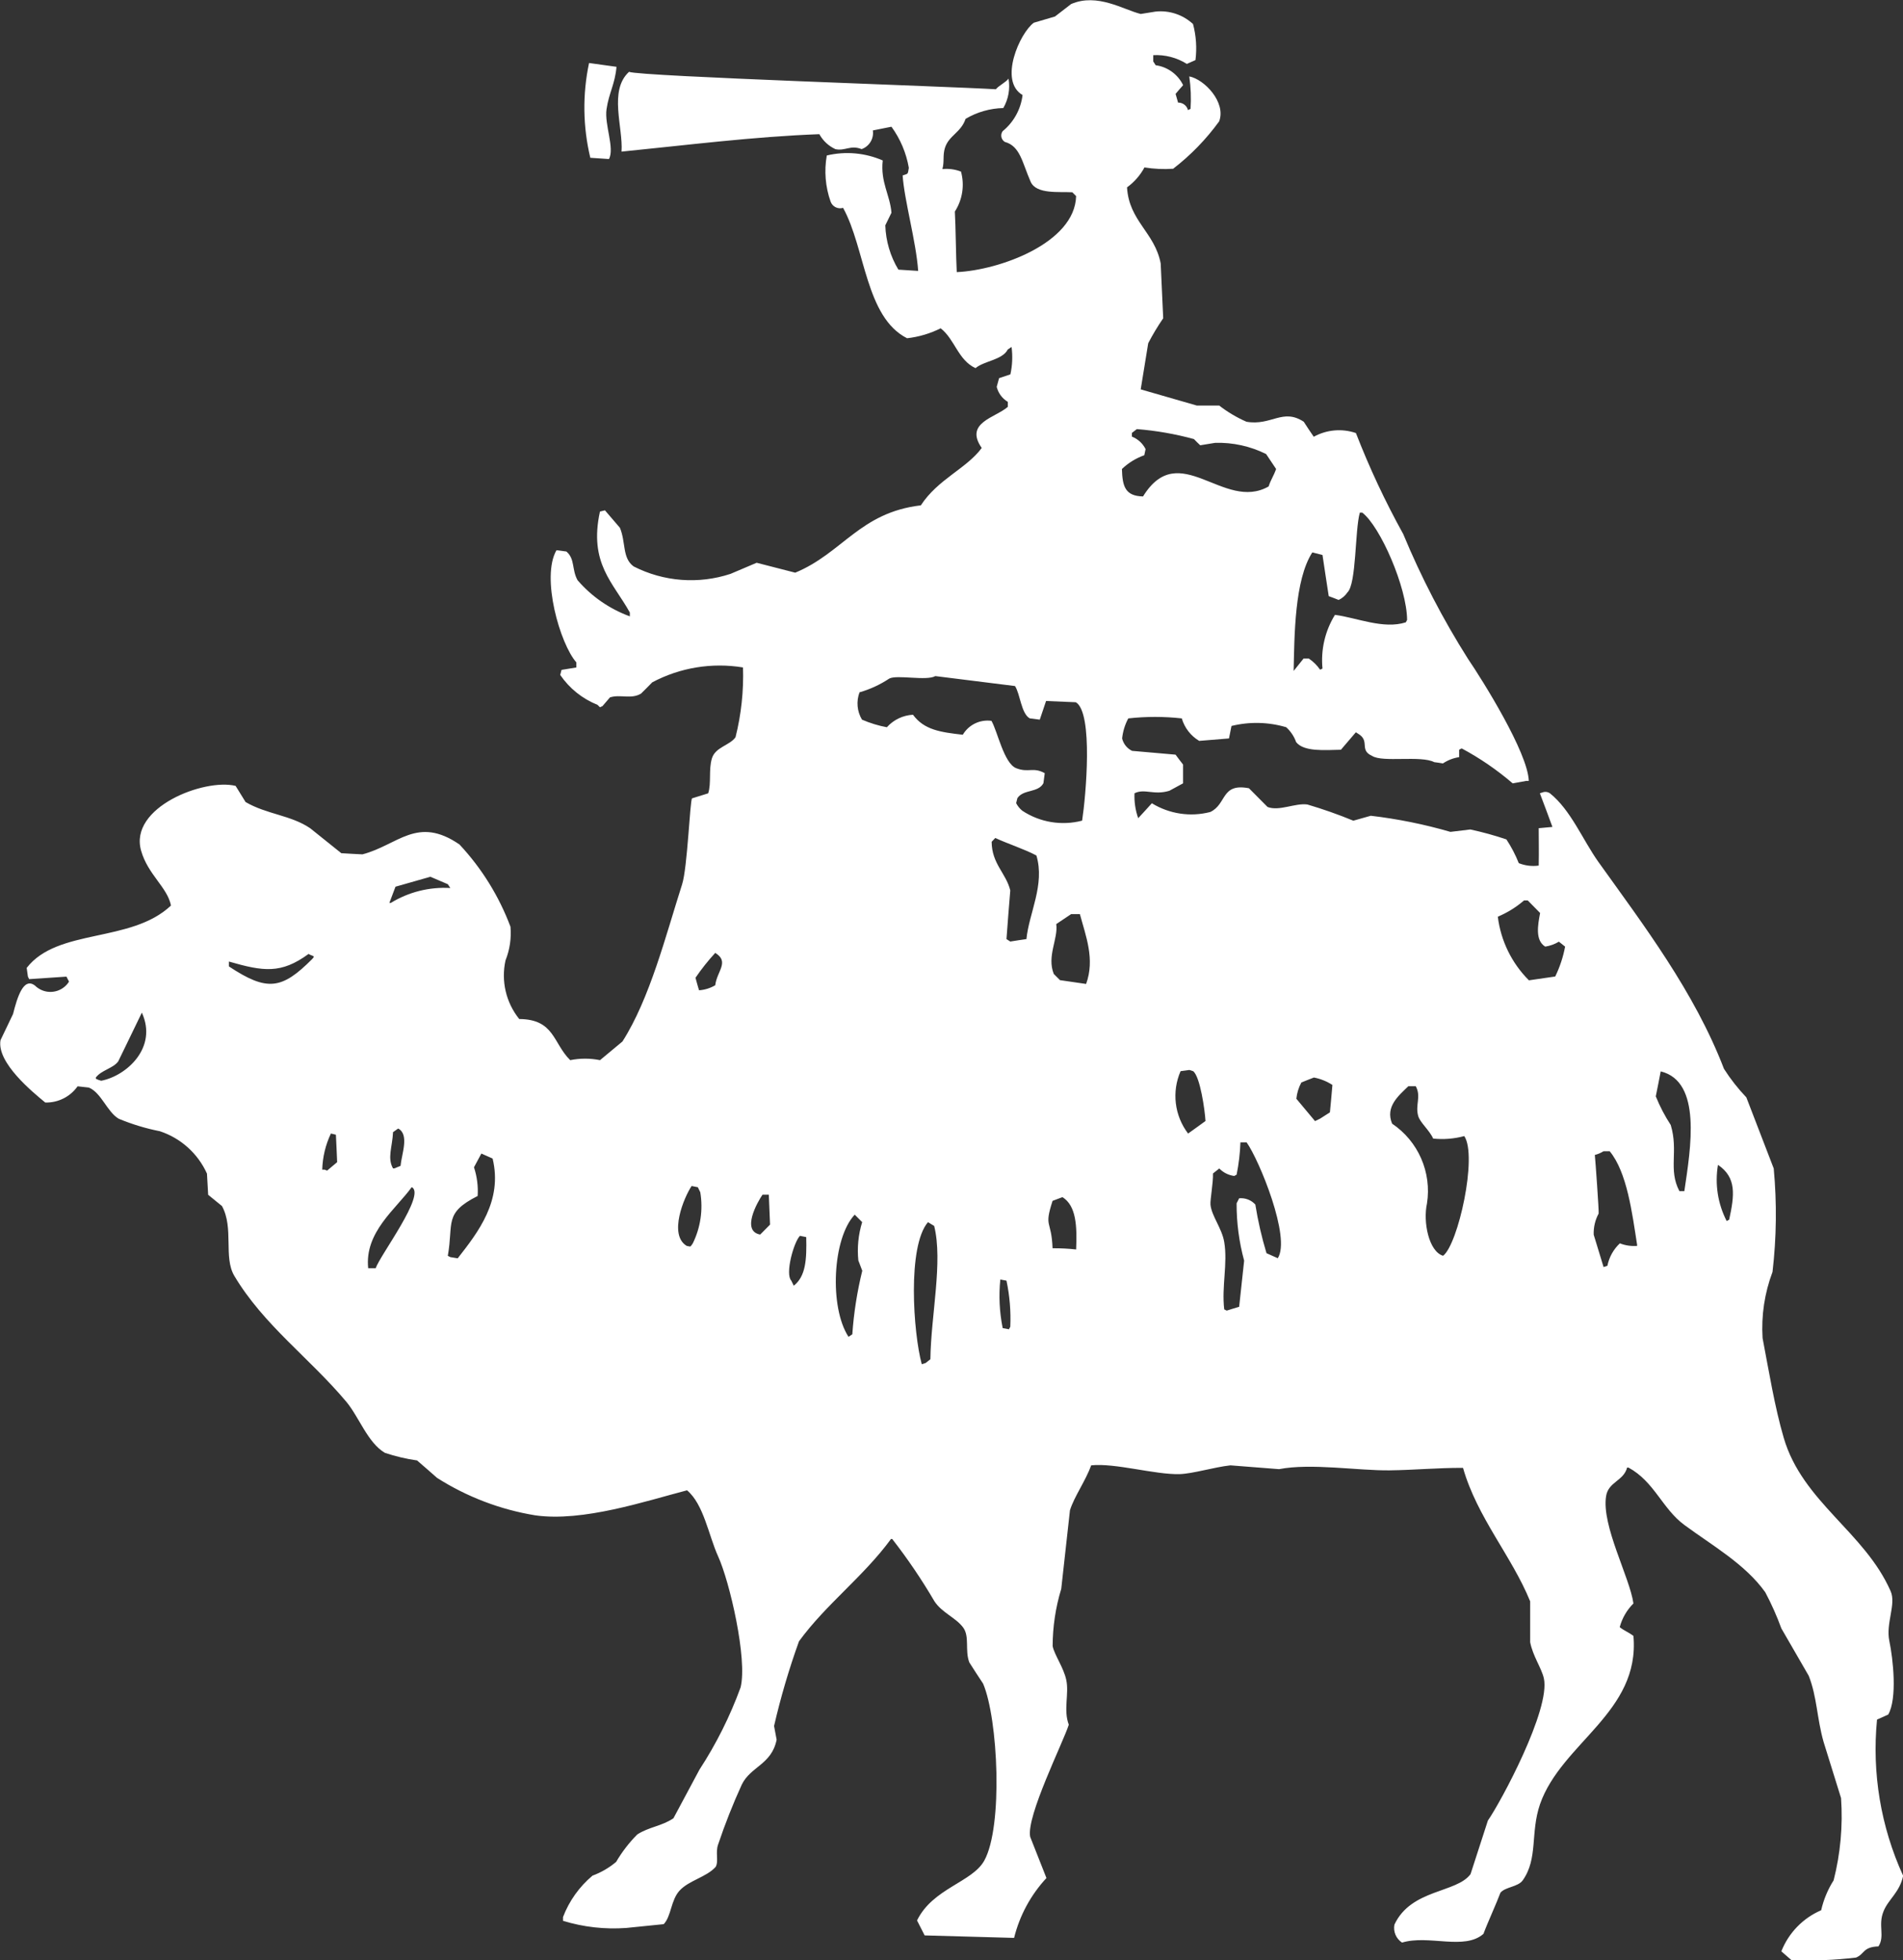 <svg version="1.1"
	 xmlns="http://www.w3.org/2000/svg" xmlns:xlink="http://www.w3.org/1999/xlink" xmlns:a="http://ns.adobe.com/AdobeSVGViewerExtensions/3.0/"
	 x="0px" y="0px" width="100px" height="103px" viewBox="-0.011 -0.012 100 103"
	 style="enable-background:new -0.011 -0.012 100 103;" xml:space="preserve">
<rect x="-0.011" y="-0.012" width="100" height="103" fill="#333333" stroke="none"/>
<defs>
</defs>
<path id="logo_camel" style="fill:#FFFFFF;" d="M99.989,98.545c-1.168-2.563-1.639-5.389-1.365-8.191
	c0.195-0.088,0.391-0.178,0.588-0.264c0.484-0.841,0.258-2.92,0.06-3.86c-0.199-0.94,0.37-1.935,0.067-2.624
	c-1.362-3.106-4.631-4.688-5.617-8.057c-0.479-1.636-0.778-3.5-1.112-5.244c-0.073-1.182,0.104-2.367,0.522-3.476
	c0.211-1.805,0.232-3.626,0.064-5.436c-0.477-1.246-0.96-2.492-1.439-3.737c-0.44-0.461-0.834-0.963-1.176-1.5
	c-1.554-4.05-4.229-7.56-6.6-10.875c-0.826-1.162-1.446-2.725-2.547-3.606c-0.096-0.066-0.214-0.089-0.327-0.064
	c-0.062,0.02-0.128,0.043-0.2,0.064c0.225,0.59,0.444,1.182,0.66,1.769l-0.721,0.066c0,0.9,0.016,1.065,0,1.965
	c-0.354,0.05-0.715,0.005-1.047-0.128c-0.174-0.437-0.392-0.855-0.65-1.247c-0.621-0.21-1.253-0.384-1.895-0.522l-1.047,0.126
	c-1.369-0.397-2.768-0.681-4.184-0.847c-0.3,0.085-0.609,0.173-0.918,0.259c-0.79-0.326-1.596-0.61-2.416-0.851
	c-0.639-0.088-1.48,0.368-2.092,0.13c-0.323-0.326-0.651-0.652-0.977-0.983c-1.48-0.286-1.154,0.832-2.031,1.247
	c-1.043,0.271-2.152,0.105-3.072-0.459c-0.237,0.261-0.471,0.523-0.717,0.785c-0.148-0.42-0.215-0.865-0.194-1.31
	c0.534-0.265,1.007,0.118,1.83-0.13c0.239-0.133,0.478-0.261,0.722-0.392v-0.986c-0.136-0.169-0.265-0.349-0.395-0.521
	c-0.766-0.068-1.526-0.131-2.287-0.2c-0.263-0.129-0.453-0.368-0.521-0.652c0.039-0.369,0.148-0.726,0.323-1.053
	c0.935-0.104,1.878-0.104,2.813,0c0.144,0.496,0.471,0.917,0.914,1.181c0.521-0.044,1.047-0.087,1.566-0.128
	c0.043-0.224,0.089-0.442,0.131-0.656c0.947-0.233,1.939-0.21,2.874,0.066c0.237,0.214,0.417,0.483,0.524,0.784
	c0.408,0.514,1.494,0.418,2.352,0.4c0.264-0.309,0.524-0.616,0.786-0.919c0.063,0.043,0.131,0.084,0.2,0.131
	c0.514,0.373-0.014,0.814,0.654,1.112c0.549,0.356,2.552-0.039,3.266,0.328c0.152,0.021,0.309,0.04,0.455,0.067
	c0.256-0.172,0.547-0.285,0.852-0.33v-0.389c0.045-0.022,0.086-0.048,0.133-0.071c0.958,0.513,1.857,1.129,2.681,1.838l0.718-0.131
	h0.128c-0.049-1.489-2.436-5.3-3.2-6.421c-1.317-2.083-2.455-4.275-3.399-6.552c-0.948-1.71-1.778-3.483-2.485-5.306
	c-0.732-0.251-1.538-0.18-2.216,0.195c-0.183-0.262-0.353-0.523-0.526-0.789c-1.107-0.729-1.701,0.226-3.01,0
	c-0.512-0.224-0.993-0.51-1.434-0.852h-1.178l-2.945-0.849c0.134-0.809,0.265-1.619,0.394-2.425
	c0.235-0.453,0.499-0.891,0.788-1.312c-0.046-0.958-0.09-1.918-0.132-2.879c-0.312-1.637-1.665-2.223-1.769-4
	c0.38-0.275,0.693-0.633,0.916-1.047c0.498,0.08,1.004,0.104,1.508,0.069c0.922-0.711,1.735-1.55,2.418-2.491
	c0.373-1-0.773-2.206-1.571-2.362c0.081,0.565,0.104,1.136,0.067,1.706c-0.047,0.021-0.088,0.042-0.135,0.065
	c-0.061-0.237-0.277-0.4-0.521-0.394c-0.038-0.153-0.089-0.3-0.13-0.458c0.13-0.154,0.259-0.309,0.396-0.459
	c-0.276-0.568-0.817-0.961-1.443-1.047c-0.043-0.067-0.088-0.134-0.127-0.2V2.887c0.621-0.032,1.238,0.128,1.765,0.459
	c0.149-0.067,0.3-0.13,0.453-0.2c0.08-0.634,0.036-1.278-0.128-1.895c-0.529-0.49-1.244-0.729-1.962-0.655
	c-0.259,0.04-0.521,0.086-0.786,0.126C59.025,0.5,57.653-0.394,56.275,0.2c-0.282,0.217-0.562,0.436-0.849,0.656
	c-0.375,0.107-0.741,0.219-1.11,0.326c-0.733,0.53-1.864,3.058-0.593,3.8c-0.089,0.745-0.464,1.426-1.046,1.9
	c-0.127,0.175-0.087,0.42,0.089,0.547c0.007,0.005,0.015,0.011,0.023,0.016c0.812,0.219,0.916,1.086,1.361,2.1
	c0.301,0.661,1.484,0.508,2.188,0.548c0.067,0.065,0.13,0.131,0.199,0.2c-0.062,2.474-4.056,3.9-6.272,3.995
	c-0.042-0.764-0.055-2.421-0.1-3.183c0.402-0.622,0.519-1.386,0.323-2.1c-0.311-0.12-0.646-0.165-0.977-0.131
	c0.111-0.4,0.008-0.713,0.133-1.113c0.209-0.661,0.839-0.8,1.086-1.528c0.601-0.356,1.284-0.551,1.981-0.567
	c0.271-0.467,0.368-1.014,0.275-1.546c-0.148,0.2-0.509,0.364-0.667,0.559c-2.379-0.147-18.694-0.676-19.275-0.916
	c-1.079,0.988-0.306,2.905-0.394,4.193c3.424-0.341,6.933-0.788,10.395-0.917c0.189,0.346,0.484,0.621,0.842,0.786
	c0.506,0.115,0.795-0.235,1.379,0c0.407-0.144,0.654-0.556,0.59-0.983c0.324-0.065,0.655-0.131,0.978-0.194
	c0.466,0.64,0.778,1.379,0.913,2.16c-0.061,0.365-0.023,0.292-0.325,0.4c0.086,1.3,0.708,3.472,0.816,5.017
	c-0.349-0.022-0.7-0.047-1.04-0.067c-0.425-0.705-0.661-1.507-0.687-2.329c0.105-0.22,0.213-0.438,0.323-0.66
	c-0.072-0.929-0.586-1.609-0.458-2.749c-0.926-0.403-1.958-0.495-2.94-0.261c-0.144,0.812-0.074,1.646,0.2,2.423
	c0.096,0.268,0.385,0.412,0.656,0.329c1.173,2.12,1.175,5.748,3.363,6.852c0.615-0.069,1.212-0.246,1.766-0.523
	c0.746,0.584,0.913,1.673,1.832,2.094c0.438-0.38,1.42-0.429,1.693-0.98c0.067-0.045,0.137-0.086,0.2-0.134
	c0.063,0.48,0.043,0.968-0.062,1.441c-0.199,0.068-0.399,0.132-0.594,0.2c-0.043,0.154-0.084,0.306-0.125,0.457
	c0.082,0.33,0.291,0.613,0.584,0.788v0.262c-0.642,0.571-2.301,0.828-1.371,2.161c-0.807,1.092-2.3,1.635-3.2,3.016
	c-3.2,0.375-4.11,2.506-6.6,3.538c-0.672-0.175-1.351-0.349-2.028-0.521c-0.455,0.192-0.913,0.39-1.371,0.583
	c-1.682,0.555-3.516,0.414-5.093-0.391c-0.609-0.445-0.4-1.261-0.721-2.03c-0.261-0.308-0.523-0.611-0.786-0.917l-0.263,0.064
	c-0.594,2.727,0.7,3.729,1.571,5.307v0.2c-1.063-0.388-2.01-1.042-2.748-1.9c-0.313-0.564-0.124-1.115-0.587-1.507
	c-0.172-0.023-0.352-0.047-0.521-0.068c-0.82,1.42,0.188,4.927,1.045,5.894v0.267c-0.262,0.041-0.524,0.087-0.779,0.127
	c-0.025,0.086-0.048,0.178-0.069,0.265c0.483,0.708,1.166,1.255,1.961,1.573c0.036,0.043,0.092,0.086,0.127,0.126
	c0.047-0.018,0.093-0.04,0.133-0.06c0.13-0.154,0.26-0.309,0.393-0.458c0.541-0.176,1.108,0.115,1.633-0.2
	c0.2-0.194,0.394-0.392,0.588-0.591c1.461-0.777,3.138-1.052,4.771-0.783c0.039,1.235-0.093,2.469-0.394,3.668
	c-0.309,0.437-1.06,0.512-1.241,1.113c-0.181,0.601-0.021,1.3-0.195,1.834c-0.282,0.09-0.563,0.176-0.848,0.264
	c-0.112,0.124-0.242,3.653-0.523,4.52c-0.861,2.692-1.689,5.993-3.135,8.258L31.519,55.7c-0.517-0.104-1.05-0.104-1.567,0
	c-0.907-0.892-0.822-2.149-2.678-2.161c-0.696-0.864-0.961-1.998-0.721-3.082c0.224-0.561,0.313-1.166,0.261-1.767
	c-0.601-1.603-1.511-3.072-2.679-4.323c-2.227-1.531-3.232,0.032-5.1,0.518c-0.372-0.014-0.738-0.04-1.111-0.061
	c-0.543-0.438-1.088-0.875-1.635-1.311c-1.011-0.689-2.28-0.727-3.395-1.377c-0.171-0.282-0.353-0.566-0.524-0.849
	c-1.652-0.405-5.617,1.13-4.966,3.405c0.356,1.259,1.384,1.928,1.569,2.883c-2.1,1.987-5.955,1.175-7.582,3.278
	c0.021,0.152,0.044,0.3,0.065,0.458c0.02,0.042,0.046,0.086,0.063,0.132c0.654-0.046,1.311-0.09,1.962-0.132
	c0.043,0.086,0.089,0.176,0.135,0.263c-0.34,0.54-1.054,0.703-1.594,0.362c-0.07-0.044-0.136-0.096-0.195-0.154
	c-0.6-0.465-0.93,0.608-1.152,1.493c-0.222,0.458-0.441,0.918-0.659,1.376c-0.209,1.192,1.722,2.755,2.351,3.276
	c0.673,0.018,1.311-0.301,1.7-0.852l0.591,0.066c0.656,0.27,0.96,1.279,1.569,1.638c0.696,0.29,1.42,0.51,2.16,0.656
	c1.102,0.362,2,1.171,2.478,2.228c0.022,0.369,0.045,0.741,0.063,1.113l0.725,0.591c0.636,1.159,0.068,2.687,0.649,3.669
	c1.545,2.592,3.956,4.316,5.885,6.616c0.669,0.8,1.122,2.151,2.028,2.685c0.55,0.184,1.115,0.317,1.689,0.399
	c0.356,0.3,0.7,0.61,1.051,0.916c1.569,0.999,3.325,1.669,5.161,1.969c2.51,0.357,5.8-0.749,7.977-1.315
	c0.88,0.742,1.13,2.365,1.634,3.475c0.6,1.313,1.548,5.383,1.18,6.88c-0.554,1.519-1.279,2.97-2.162,4.324
	c-0.453,0.851-0.913,1.7-1.368,2.556c-0.619,0.418-1.284,0.451-1.9,0.85c-0.43,0.433-0.803,0.917-1.111,1.442
	c-0.369,0.311-0.789,0.555-1.241,0.722c-0.693,0.582-1.227,1.33-1.55,2.176v0.199c1.073,0.329,2.198,0.456,3.318,0.375l1.974-0.2
	c0.4-0.421,0.372-1.263,0.834-1.765c0.5-0.541,1.4-0.699,1.895-1.244c0.17-0.309-0.025-0.748,0.13-1.18
	c0.359-1.069,0.774-2.119,1.243-3.146c0.463-0.952,1.57-1.052,1.831-2.358c-0.047-0.24-0.091-0.479-0.135-0.721
	c0.348-1.509,0.785-2.994,1.31-4.451c1.432-1.962,3.377-3.388,4.836-5.377h0.062c0.812,1.042,1.554,2.137,2.221,3.277
	c0.394,0.601,1.114,0.85,1.507,1.375c0.352,0.478,0.082,1.199,0.324,1.834c0.238,0.373,0.474,0.742,0.724,1.115
	c0.79,1.846,1.054,7.516,0.062,9.301c-0.631,1.142-2.707,1.451-3.533,3.145c0.138,0.264,0.265,0.526,0.4,0.786
	c1.563,0.043,3.133,0.091,4.7,0.131c0.291-1.176,0.876-2.258,1.7-3.146c-0.285-0.719-0.569-1.438-0.854-2.164
	c-0.219-1.07,1.737-4.969,2.028-5.894c-0.294-0.78,0.027-1.631-0.134-2.36c-0.137-0.642-0.627-1.32-0.714-1.769
	c0.003-1.021,0.155-2.034,0.452-3.01c0.154-1.378,0.307-2.755,0.458-4.13c0.231-0.736,0.819-1.534,1.114-2.36
	c1.258-0.134,3.338,0.493,4.643,0.462c0.71-0.023,1.809-0.367,2.675-0.462c0.851,0.069,1.7,0.132,2.554,0.2
	c1.692-0.326,4.137,0.083,5.813,0.063c1.338-0.017,2.479-0.135,3.856-0.131c0.742,2.605,2.562,4.641,3.528,7.014v2.147
	c0.14,0.73,0.601,1.368,0.72,1.9c0.36,1.629-2.269,6.513-2.941,7.472c-0.301,0.938-0.61,1.879-0.912,2.816
	c-0.732,1-3.123,0.777-4,2.654c-0.071,0.367,0.087,0.74,0.4,0.944c1.408-0.426,3.278,0.424,4.279-0.459
	c0.2-0.548,0.688-1.61,0.891-2.159c0.253-0.312,0.918-0.3,1.172-0.652c0.816-1.154,0.391-2.487,0.908-4
	c1.127-3.228,5.267-4.828,4.91-8.846c-0.279-0.207-0.5-0.279-0.721-0.46c0.126-0.472,0.375-0.901,0.721-1.245
	c-0.193-1.373-1.683-4.086-1.438-5.635c0.118-0.762,0.919-0.794,1.107-1.507h0.068c1.363,0.74,1.775,2.157,2.936,3.015
	c1.48,1.09,3.201,2.061,4.254,3.538c0.326,0.613,0.608,1.248,0.846,1.9c0.48,0.836,0.962,1.664,1.439,2.491
	c0.439,1.115,0.424,2.224,0.781,3.477c0.301,0.979,0.612,1.964,0.917,2.948c0.101,1.452-0.031,2.912-0.39,4.323
	c-0.307,0.483-0.528,1.015-0.655,1.572c-0.957,0.412-1.71,1.189-2.093,2.159c0.175,0.156,0.347,0.3,0.527,0.459
	c1.135,0.048,2.271,0.004,3.399-0.131c0.461-0.192,0.351-0.558,1.177-0.588c0.352-0.539-0.033-1.106,0.264-1.836
	c0.25-0.642,0.861-1,1.039-1.9 M68.962,29.02c0.175,0.046,0.352,0.092,0.522,0.133c0.11,0.723,0.214,1.44,0.328,2.163
	c0.172,0.065,0.351,0.129,0.521,0.2c0.187-0.087,0.346-0.223,0.459-0.394c0.48-0.442,0.391-3.266,0.654-4.195h0.129
	c0.946,0.73,2.342,3.922,2.355,5.637c-0.023,0.045-0.046,0.088-0.067,0.128c-1.178,0.379-2.589-0.247-3.724-0.392
	c-0.521,0.843-0.751,1.834-0.655,2.821c-0.045,0.021-0.086,0.044-0.126,0.061c-0.158-0.231-0.359-0.43-0.592-0.586h-0.277
	c-0.176,0.218-0.348,0.435-0.521,0.651c0.041-1.866,0.047-4.778,0.978-6.224 M60.12,23.911c0.023-0.108,0.045-0.217,0.068-0.323
	c-0.151-0.3-0.407-0.533-0.719-0.656v-0.194c0.086-0.067,0.176-0.134,0.26-0.2c1.014,0.08,2.019,0.256,3,0.524
	c0.109,0.113,0.215,0.219,0.33,0.326c0.258-0.041,0.52-0.087,0.785-0.128c0.928-0.027,1.848,0.175,2.678,0.589
	c0.172,0.262,0.349,0.524,0.525,0.785c-0.139,0.39-0.279,0.561-0.393,0.917c-2.366,1.349-4.693-2.563-6.6,0.525
	c-0.944-0.02-1.084-0.535-1.109-1.442c0.336-0.32,0.734-0.566,1.172-0.722 M5.308,56.782c-0.099-0.022-0.193-0.058-0.282-0.106
	v-0.064c0.287-0.389,0.923-0.484,1.178-0.852c0.409-0.849,0.829-1.699,1.239-2.557C8.289,55.049,6.626,56.53,5.308,56.782
	 M16.398,50.382c-1.6,1.607-2.369,1.723-4.381,0.392v-0.256c1.813,0.521,2.74,0.66,4.187-0.4c0.194,0.128,0.38,0.074,0.194,0.262
	 M17.315,61.389c-0.138,0.1-0.086,0.152-0.266,0.065h-0.127c0.018-0.658,0.174-1.306,0.456-1.899
	c0.088,0.019,0.173,0.045,0.262,0.064c0.023,0.483,0.048,0.962,0.066,1.443C17.576,61.172,17.441,61.28,17.315,61.389 M19.73,66.635
	h-0.393c-0.2-1.9,1.463-3.113,2.288-4.263C22.387,62.75,19.963,65.947,19.73,66.635 M20.642,59.485
	c0.091-0.062,0.175-0.127,0.27-0.192c0.6,0.318,0.18,1.346,0.125,1.963c-0.107,0.047-0.22,0.088-0.326,0.133h-0.069
	c-0.313-0.549-0.034-1.129,0-1.899 M20.518,47.439h-0.069c0.109-0.288,0.219-0.57,0.323-0.854c0.615-0.173,1.225-0.35,1.834-0.522
	c0.308,0.13,0.608,0.26,0.915,0.391c0.044,0.061,0.088,0.131,0.133,0.2c-1.102-0.065-2.196,0.21-3.136,0.788 M24.041,66.114
	c-0.124-0.022-0.258-0.044-0.387-0.063c-0.045-0.025-0.089-0.047-0.133-0.068c0.309-1.739-0.229-2.235,1.568-3.145
	c0.033-0.51-0.033-1.021-0.193-1.508c0.126-0.238,0.257-0.482,0.388-0.722c0.2,0.091,0.393,0.178,0.591,0.263
	C26.41,63.086,25.12,64.733,24.041,66.114 M36.396,65.325c-0.152,0.215-0.086,0.177-0.325,0.134
	c-0.96-0.582-0.142-2.545,0.262-3.146c0.107,0.02,0.219,0.045,0.326,0.065c0.046,0.088,0.087,0.174,0.129,0.264
	C36.94,63.556,36.803,64.494,36.396,65.325 M37.574,51.764c-0.26,0.153-0.551,0.244-0.852,0.264c-0.064-0.22-0.13-0.438-0.186-0.657
	c0.313-0.46,0.66-0.897,1.038-1.307C38.34,50.532,37.659,51.027,37.574,51.764 M39.929,64.864c-1-0.188-0.134-1.714,0.13-2.095h0.33
	c0.022,0.523,0.044,1.051,0.065,1.574c-0.17,0.172-0.343,0.349-0.517,0.521 M41.7,67.553c-0.042-0.086-0.086-0.174-0.129-0.265
	c-0.338-0.352,0.129-2.028,0.455-2.356c0.107,0.022,0.214,0.043,0.329,0.067C42.383,66.174,42.334,67.057,41.7,67.553 M45.1,66.241
	c0.068,0.175,0.129,0.349,0.2,0.526c-0.27,1.097-0.445,2.214-0.523,3.34c-0.064,0.046-0.128,0.087-0.2,0.132
	c-1.014-1.553-0.847-5.183,0.327-6.419c0.13,0.126,0.262,0.258,0.391,0.393c-0.203,0.655-0.271,1.346-0.2,2.028 M48.882,71.416
	c-0.081,0.066-0.173,0.133-0.255,0.2c-0.065,0.021-0.139,0.042-0.2,0.065c-0.451-1.657-0.763-6.199,0.326-7.467
	c0.11,0.064,0.218,0.131,0.326,0.199c0.467,1.876-0.169,4.684-0.2,7.008 M50.579,38.599c-1.172-0.135-2.024-0.25-2.614-1.05
	c-0.527,0.027-1.021,0.264-1.373,0.657c-0.449-0.084-0.888-0.218-1.307-0.4c-0.26-0.434-0.307-0.962-0.129-1.436
	c0.555-0.159,1.083-0.403,1.564-0.723c0.407-0.213,1.957,0.136,2.42-0.13c1.394,0.171,2.783,0.345,4.185,0.523
	c0.277,0.415,0.322,1.45,0.779,1.7c0.178,0.026,0.351,0.046,0.524,0.066c0.111-0.327,0.22-0.657,0.33-0.98
	c0.517,0.02,1.04,0.043,1.565,0.066c0.925,0.551,0.525,4.952,0.33,6.222c-1.074,0.28-2.217,0.091-3.143-0.521
	c-0.135-0.109-0.245-0.245-0.324-0.4c0.021-0.086,0.045-0.177,0.065-0.261c0.317-0.479,1.091-0.27,1.368-0.786
	c0.027-0.178,0.05-0.351,0.07-0.527c-0.619-0.34-0.852-0.007-1.5-0.262c-0.649-0.255-0.988-1.963-1.301-2.488
	c-0.6-0.082-1.189,0.202-1.5,0.722 M53.076,69.713c-0.026,0.041-0.042,0.084-0.069,0.131c-0.105-0.021-0.217-0.047-0.328-0.063
	c-0.17-0.841-0.212-1.701-0.125-2.554c0.108,0.019,0.217,0.039,0.324,0.06c0.169,0.797,0.236,1.612,0.2,2.427 M53.927,49.338
	c-0.283,0.042-0.567,0.081-0.849,0.129c-0.069-0.048-0.136-0.087-0.2-0.129c0.063-0.856,0.129-1.708,0.2-2.557
	c-0.221-0.907-0.971-1.393-0.979-2.556c0.059-0.063,0.13-0.132,0.19-0.2c0.671,0.309,1.541,0.589,2.162,0.92
	C54.91,46.48,54.056,47.983,53.927,49.338 M56.538,65.649c-0.411-0.046-0.825-0.067-1.238-0.063c-0.058-1.527-0.465-1.052,0-2.492
	c0.17-0.065,0.346-0.131,0.521-0.195C56.548,63.358,56.589,64.424,56.538,65.649 M57.064,51.696c-0.458-0.068-0.917-0.132-1.374-0.2
	c-0.107-0.111-0.221-0.219-0.326-0.326c-0.376-0.934,0.238-1.848,0.13-2.621c0.257-0.176,0.519-0.352,0.784-0.525h0.457
	c0.311,1.158,0.8,2.367,0.328,3.67 M62.42,59.555c-0.715-0.94-0.865-2.193-0.393-3.276l0.46-0.063
	c0.066,0.021,0.134,0.041,0.199,0.063c0.369,0.278,0.619,2.063,0.65,2.619c-0.3,0.224-0.609,0.437-0.912,0.657 M67.13,66.107
	c-0.199-0.09-0.39-0.176-0.588-0.262c-0.253-0.838-0.449-1.692-0.587-2.557c-0.216-0.238-0.53-0.359-0.85-0.329
	c-0.041,0.089-0.087,0.177-0.134,0.265c-0.004,1.018,0.129,2.031,0.396,3.013c-0.089,0.81-0.177,1.618-0.262,2.425
	c-0.22,0.063-0.435,0.131-0.652,0.2c-0.048-0.022-0.088-0.046-0.132-0.065c-0.143-1.192,0.189-2.414,0-3.537
	c-0.118-0.719-0.668-1.375-0.723-1.968c-0.022-0.257,0.149-1.149,0.132-1.637c0.112-0.09,0.221-0.177,0.331-0.263
	c0.209,0.217,0.486,0.355,0.785,0.394c0.039-0.022,0.086-0.046,0.125-0.067c0.114-0.56,0.181-1.129,0.201-1.699h0.324
	c0.66,0.921,2.346,5.027,1.635,6.094 M69.874,58.444c-0.176,0.11-0.342,0.219-0.516,0.33l-0.266,0.129
	c-0.326-0.392-0.656-0.783-0.981-1.174c0.03-0.3,0.119-0.591,0.262-0.855c0.216-0.09,0.437-0.174,0.66-0.261
	c0.347,0.066,0.677,0.199,0.972,0.391C69.966,57.486,69.92,57.965,69.874,58.444 M75.821,65.981
	c-0.753-0.228-1.061-1.782-0.846-2.75c0.255-1.635-0.459-3.271-1.832-4.193c-0.37-0.891,0.336-1.466,0.852-1.968h0.391
	c0.299,0.554-0.043,0.984,0.131,1.576c0.1,0.338,0.595,0.746,0.783,1.175c0.548,0.058,1.102,0.013,1.635-0.131
	C77.642,60.749,76.607,65.391,75.821,65.981 M81.707,51.305c-0.461,0.065-0.911,0.132-1.375,0.2
	c-0.903-0.901-1.479-2.078-1.635-3.344c0.5-0.21,0.964-0.497,1.375-0.852h0.2c0.221,0.221,0.435,0.439,0.648,0.658
	c-0.121,0.633-0.268,1.438,0.268,1.767c0.254-0.039,0.498-0.127,0.719-0.26c0.109,0.089,0.216,0.172,0.326,0.26
	c-0.102,0.546-0.277,1.075-0.521,1.574 M86.022,65.461c-0.311,0.024-0.622-0.021-0.912-0.134c-0.336,0.315-0.565,0.728-0.655,1.181
	c-0.065,0.025-0.132,0.047-0.2,0.065c-0.172-0.567-0.345-1.134-0.519-1.7c-0.014-0.387,0.075-0.771,0.259-1.111
	c0.025-0.092-0.172-2.836-0.2-3.08c0.161-0.041,0.315-0.106,0.456-0.194h0.326c0.91,1.106,1.177,3.224,1.439,4.912v0.065
	 M88.499,62.584H88.24c-0.601-1.14-0.039-2.091-0.456-3.476c-0.311-0.476-0.573-0.979-0.786-1.506
	c0.088-0.438,0.177-0.871,0.259-1.312C89.429,56.822,88.835,60.313,88.499,62.584 M90.854,64.084
	c-0.043,0.022-0.088,0.045-0.131,0.07c-0.467-0.908-0.627-1.944-0.457-2.952C91.252,61.871,91.134,62.793,90.854,64.084
	 M31.989,8.346c0.31-0.569-0.247-1.812-0.127-2.622c0.124-0.852,0.448-1.327,0.523-2.225c-0.481-0.063-0.964-0.132-1.442-0.2
	c-0.349,1.645-0.326,3.346,0.066,4.981C31.335,8.303,31.661,8.323,31.989,8.346z"/>
</svg>
